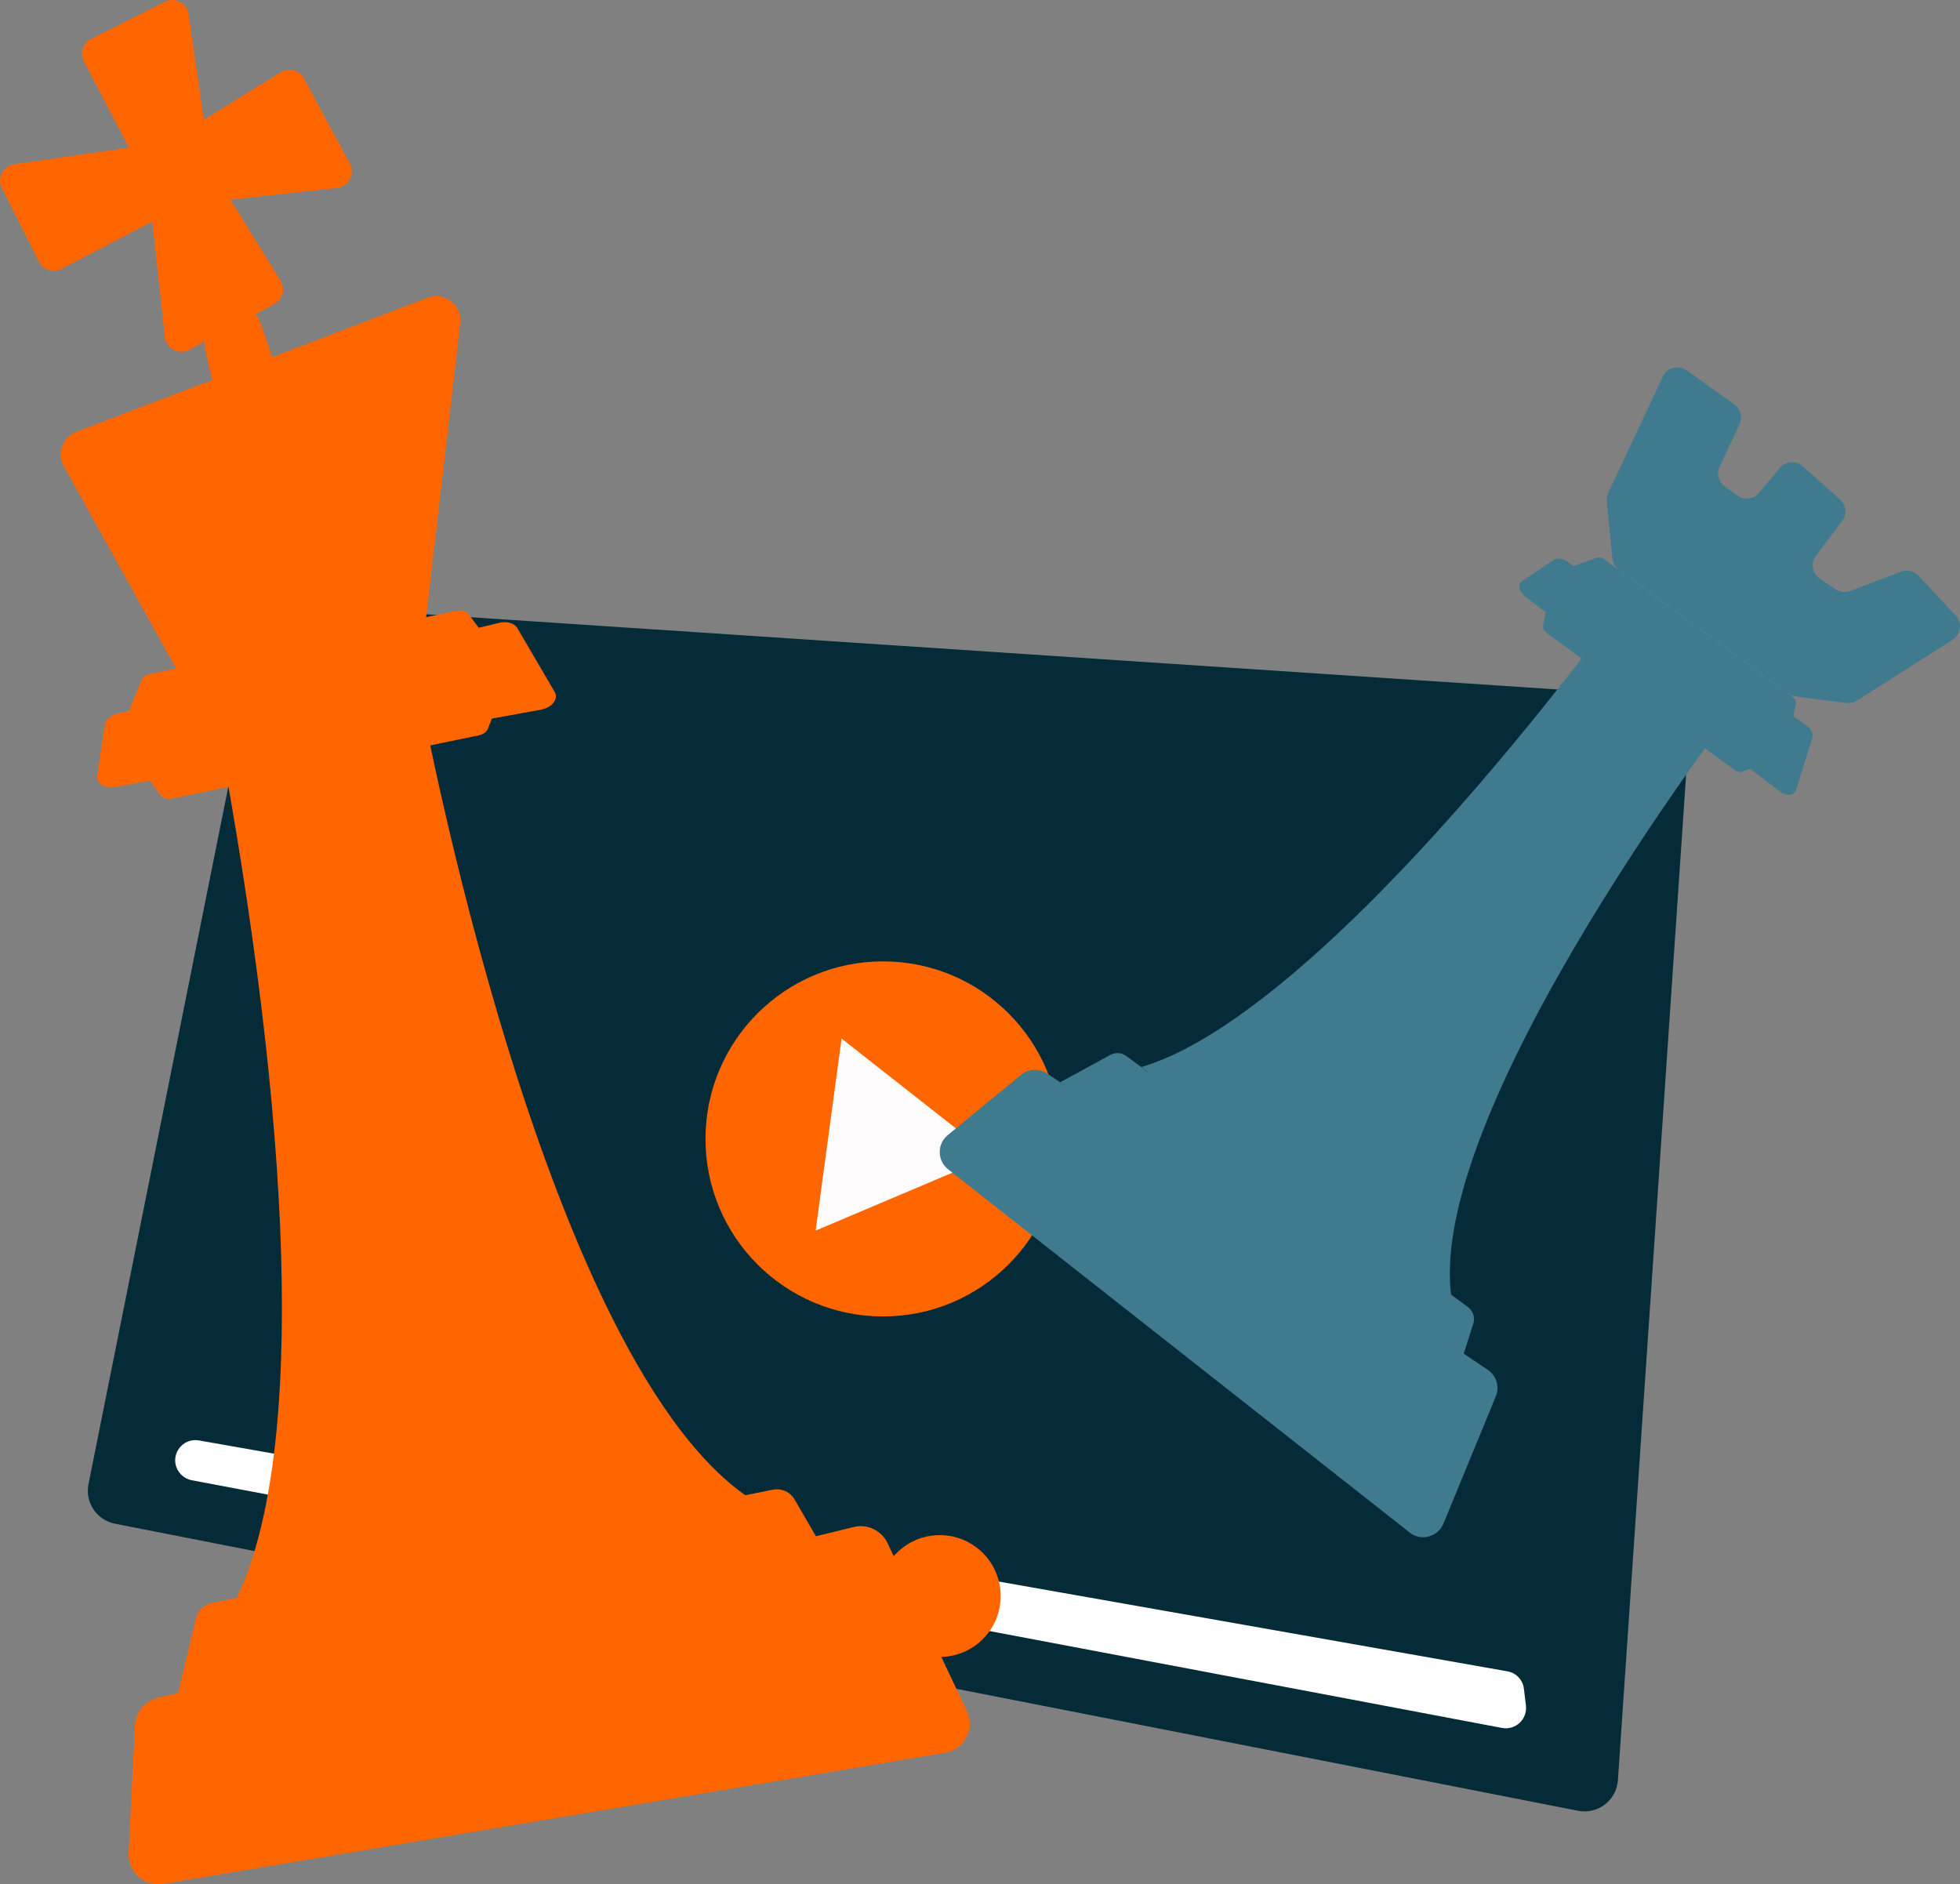 <?xml version="1.0" encoding="UTF-8"?>
<svg xmlns="http://www.w3.org/2000/svg" id="Layer_2" data-name="Layer 2" viewBox="0 0 173.44 166.73">
  <rect x="0" y="0" width="173.44" height="166.73" fill="#808080" stroke="none"/>
  <defs>
    <style>
      .cls-1 {
        fill: #fff;
      }

      .cls-2 {
        fill: #407a8e;
      }

      .cls-3 {
        fill: #f60;
      }

      .cls-4 {
        fill: none;
        stroke: #f60;
        stroke-linecap: round;
        stroke-linejoin: round;
        stroke-width: 1.54px;
      }

      .cls-5 {
        fill: #062b38;
      }

      .cls-6 {
        fill: #fdfbfb;
      }
    </style>
  </defs>
  <g id="Layer_1-2" data-name="Layer 1">
    <g>
      <path class="cls-5" d="m149.46,64.77l-6.29,92.75c-.12,1.78-1.78,3.06-3.53,2.71L10.17,134.83c-1.61-.32-2.66-1.88-2.34-3.5l15.11-75.37c.29-1.46,1.62-2.48,3.11-2.38l120.65,8.02c1.64.11,2.88,1.53,2.76,3.16Z"></path>
      <g>
        <line class="cls-4" x1="139.25" y1="63.93" x2="145.02" y2="70.2"></line>
        <line class="cls-4" x1="145.27" y1="64.18" x2="139" y2="69.95"></line>
      </g>
      <path class="cls-1" d="m15.53,129.53h0c.13.73.7,1.31,1.43,1.45l115.95,21.92c1.19.23,2.26-.77,2.12-1.98l-.18-1.48c-.09-.79-.69-1.42-1.47-1.55l-115.77-20.43c-1.23-.22-2.3.85-2.08,2.08Z"></path>
      <circle class="cls-3" cx="83.16" cy="141.23" r="5.39"></circle>
      <g id="playbutton">
        <g>
          <circle class="cls-3" cx="78.14" cy="100.78" r="15.71"></circle>
          <polyline class="cls-6" points="72.21 108.88 87.72 102.31 74.47 91.9 72.18 108.87"></polyline>
        </g>
      </g>
    </g>
    <g>
      <path class="cls-2" d="m93.81,95.77l4.43-2.42c.46-.25,1.01-.21,1.43.1l30.22,22.2c.46.34.66.93.48,1.48l-1.54,4.84-35.02-26.2Z"></path>
      <path class="cls-2" d="m124.73,135.6l-40.83-32.13c-.98-.77-.99-2.24-.03-3.03l6.48-5.33c.66-.55,1.61-.59,2.32-.11l38.98,26.21c.77.52,1.07,1.5.71,2.36l-4.63,11.25c-.49,1.19-1.99,1.59-3,.79Z"></path>
      <path class="cls-2" d="m139.26,50.1l2.01-.74c.21-.08.48-.02.71.15l16.59,12.09c.25.18.39.46.35.69l-.4,2.03-19.26-14.21Z"></path>
      <path class="cls-2" d="m156.21,67.54l-2.01.74c-.21.08-.48.02-.71-.15l-16.59-12.09c-.25-.18-.39-.46-.35-.69l.4-2.03,19.26,14.21Z"></path>
      <path class="cls-2" d="m157.51,70.04l-22.57-17.27c-.54-.41-.66-1.07-.24-1.35l2.8-1.88c.29-.19.75-.14,1.14.12l21.21,14.52c.42.29.64.74.53,1.1l-1.45,4.64c-.15.49-.86.55-1.43.13Z"></path>
      <path class="cls-2" d="m101,94.42c10.26-3.02,25.81-18.71,41.44-39.39l10.93,7.8s-29.07,37.87-24.61,53.5l-27.76-21.92Z"></path>
      <path class="cls-2" d="m142.68,49.42l-.5-5.06c-.03-.25.02-.51.13-.74l4.84-10.3c.38-.8,1.39-1.06,2.11-.55l4.21,3.02c.56.4.75,1.14.46,1.75l-1.76,3.75c-.29.62-.1,1.36.46,1.76l1.13.8c.6.43,1.43.32,1.9-.25l1.84-2.19c.51-.61,1.43-.68,2.03-.15l3.29,2.94c.55.49.63,1.32.19,1.91l-2.32,3.07c-.49.65-.33,1.58.34,2.03l1.41.94c.38.25.86.31,1.29.15l4.48-1.71c.54-.21,1.15-.07,1.54.35l3.3,3.52c.61.65.47,1.69-.27,2.16l-8.47,5.38c-.28.18-.61.25-.94.21l-4.44-.58c-.23-.03-.46-.12-.65-.26l-15.02-10.95c-.33-.24-.54-.6-.58-1.01Z"></path>
    </g>
    <g>
      <path class="cls-3" d="m20.94,141.39c6.3-13,4.75-42.78-1.7-77.18l17.72-3.83s11.42,63.44,31.09,73.19l-47.12,7.82Z"></path>
      <path class="cls-3" d="m15.72,59.41l-10.08-18.16c-.63-1.14-.11-2.57,1.11-3.04l31.09-11.86c1.5-.57,3.07.65,2.89,2.24l-3.22,27.74-21.79,3.06Z"></path>
      <path class="cls-3" d="m3.44,23.16L.16,16.64c-.45-.89.11-1.97,1.1-2.11l13.26-1.91c.2-.03.39-.1.56-.2l9.76-6.03c.72-.44,1.66-.19,2.06.55l4.06,7.54c.49.91-.1,2.04-1.13,2.15l-13.22,1.45c-.18.02-.36.07-.52.16l-10.66,5.56c-.72.38-1.62.09-1.99-.64Z"></path>
      <path class="cls-3" d="m8.06,3.44L14.58.16c.89-.45,1.97.11,2.11,1.1l1.91,13.26c.03.2.1.39.2.56l6.03,9.76c.44.72.19,1.66-.55,2.06l-7.54,4.06c-.91.49-2.04-.1-2.15-1.13l-1.45-13.22c-.02-.18-.07-.36-.16-.52L7.42,5.43c-.38-.72-.09-1.62.64-1.99Z"></path>
      <path class="cls-3" d="m18.68,29.22l2.07-1.52c.79-.58,1.92-.23,2.24.7l5.31,15.43c.22.64-.03,1.35-.6,1.71l-3.76,2.38c-.85.54-1.98.07-2.2-.92l-3.62-16.29c-.13-.56.09-1.15.56-1.49Z"></path>
      <path class="cls-3" d="m11.42,62.89l1.08-2.68c.11-.28.42-.5.8-.58l27.14-5.59c.41-.09.82.03,1.01.28l1.66,2.24-31.69,6.32Z"></path>
      <path class="cls-3" d="m44.25,61.81l-1.08,2.68c-.11.28-.42.5-.8.58l-27.14,5.59c-.41.09-.82-.03-1.01-.28l-1.66-2.24,31.69-6.32Z"></path>
      <path class="cls-3" d="m47.92,62.79l-37.76,6.85c-.9.16-1.66-.31-1.56-.98l.67-4.51c.07-.46.54-.88,1.16-1.03l33.77-8.01c.67-.16,1.32.04,1.58.47l3.31,5.66c.35.6-.23,1.37-1.17,1.54Z"></path>
      <path class="cls-3" d="m15.75,149.8l1.6-6.62c.16-.68.71-1.2,1.4-1.34l49.64-10.02c.76-.15,1.53.19,1.92.86l3.44,5.93-57.99,11.19Z"></path>
      <path class="cls-3" d="m83.63,155.1l-69.19,11.6c-1.66.28-3.14-1.05-3.06-2.72l.56-11.31c.06-1.16.87-2.14,2-2.42l61.6-15.13c1.21-.3,2.47.3,3,1.43l7.02,14.85c.75,1.58-.22,3.43-1.94,3.72Z"></path>
    </g>
  </g>
</svg>
